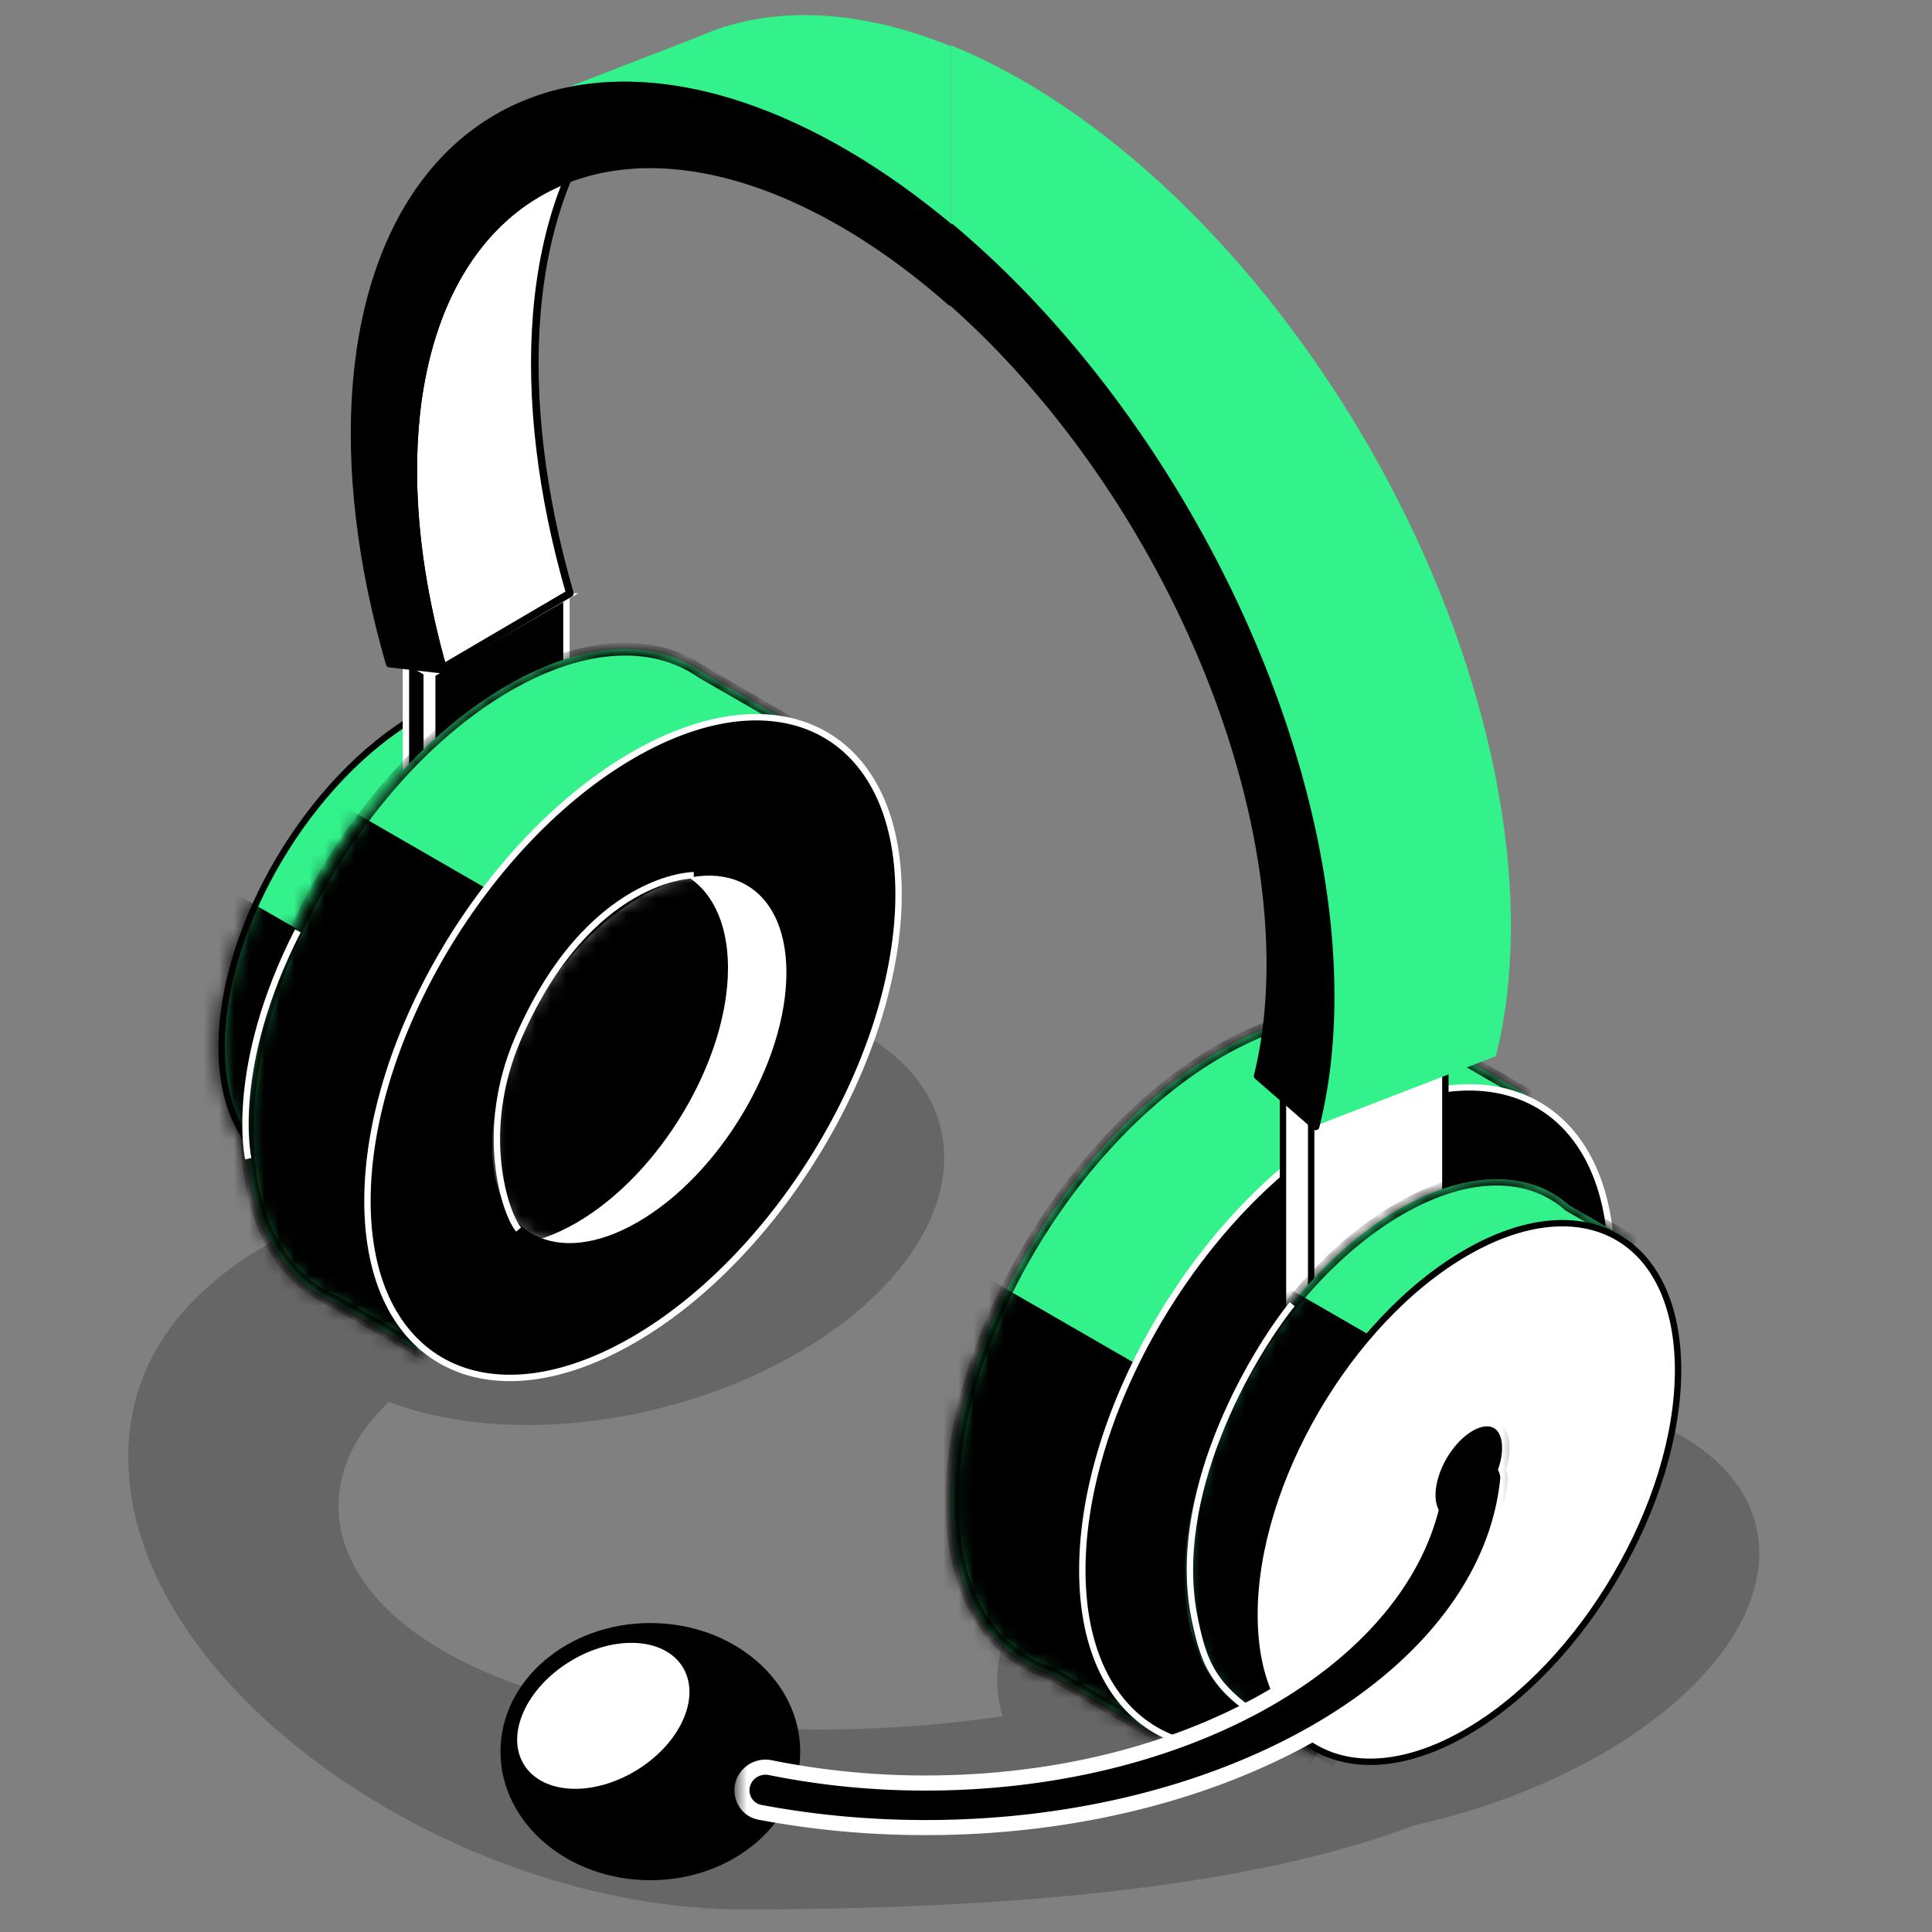 <svg xmlns="http://www.w3.org/2000/svg" width="128" height="128" fill="none"><rect width="100%" height="100%" fill="#808080" stroke="none"/><g fill="#000" opacity=".2"><ellipse cx="40.283" cy="80.129" rx="22.692" ry="13.61" transform="rotate(-13.797 40.283 80.13)"/><ellipse cx="91.313" cy="107.135" rx="25.75" ry="13.979" transform="rotate(-13.58 91.313 107.135)"/><path fill-rule="evenodd" d="M33.731 77C18.418 79.903 8.5 86.149 8.5 96.556c0 15.2 21.476 29.944 40.75 29.944 36.865 0 54.136-6.281 58.547-17.449l-19.08-8.256c.002.071.003.143.003.214 0 9.978-24.868 15.453-43.924 12.989-22.188-2.869-26.572-14.38-18.824-21.302l.38-.34c6.351-5.678 9.515-8.506 21.548-9.225L33.73 77Z" clip-rule="evenodd"/></g><path fill="#33F28B" stroke="#000" stroke-width=".423" d="M40.652 54.366c0 7.971-5.808 17.8-12.985 21.944-7.177 4.144-12.984 1.021-12.983-6.95 0-7.972 5.807-17.8 12.984-21.944 7.178-4.145 12.984-1.022 12.984 6.95Z"/><path fill="#000" stroke="#fff" stroke-width=".423" d="m28.27 44.555-1.377-.795v19.75l1.378.795v-19.75ZM37.529 39.516l-8.892 5.134v19.53l8.891-5.134v-19.53Z"/><mask id="a" width="27" height="34" x="14" y="45" maskUnits="userSpaceOnUse" style="mask-type:alpha"><path fill="#D9D9D9" stroke="#000" stroke-width=".423" d="M40.652 54.366c0 7.971-5.807 17.8-12.985 21.944-7.177 4.144-12.984 1.021-12.983-6.95 0-7.972 5.807-17.8 12.984-21.944 7.178-4.145 12.984-1.022 12.984 6.95Z"/></mask><g mask="url(#a)"><path fill="#000" d="m23.777 63.92-9.528-5.501-8.778 15.204 9.528 5.501 8.778-15.204Z"/></g><path fill="#33F28B" fill-rule="evenodd" d="M33.62 84.584c9.521-5.498 17.24-18.728 17.241-29.549 0-1.622-.173-3.098-.5-4.417l1.672-2.897-5.539-3.197c-3.157-2.202-7.755-2.083-12.874.873-9.522 5.498-17.241 18.727-17.242 29.548 0 5.832 2.241 9.774 5.798 11.309l5.708 3.295 1.861-3.225c1.246-.394 2.542-.971 3.874-1.74Z" clip-rule="evenodd"/><mask id="b" width="37" height="47" x="16" y="43" maskUnits="userSpaceOnUse" style="mask-type:luminance"><path fill="#fff" fill-rule="evenodd" d="M33.62 84.584c9.521-5.498 17.24-18.728 17.241-29.549 0-1.622-.173-3.098-.5-4.417l1.672-2.897-5.539-3.197c-3.157-2.202-7.755-2.083-12.874.873-9.522 5.498-17.241 18.727-17.242 29.548 0 5.832 2.241 9.774 5.798 11.309l5.708 3.295 1.861-3.225c1.246-.394 2.542-.971 3.874-1.74Z" clip-rule="evenodd"/></mask><g mask="url(#b)"><path fill="#000" d="m50.361 50.618-.366-.212-.086.148.041.165.411-.101Zm1.672-2.897.367.212.211-.367-.366-.211-.212.367Zm-5.539-3.197-.242.347.015.01.016.01.211-.367Zm-24.317 41.73.211-.367-.021-.012-.023-.01-.167.389Zm5.707 3.295-.212.366.367.212.211-.367-.366-.211Zm1.862-3.225-.128-.403-.156.05-.083.141.367.212Zm20.692-31.288c0 5.317-1.9 11.257-4.992 16.556-3.093 5.3-7.355 9.922-12.038 12.626l.423.733c4.84-2.794 9.198-7.537 12.346-12.932 3.147-5.394 5.108-11.48 5.108-16.984h-.847Zm-.488-4.317c.318 1.282.488 2.724.488 4.316h.847c0-1.652-.177-3.163-.513-4.519l-.822.203Zm1.717-3.209-1.672 2.896.733.424 1.672-2.897-.733-.423Zm-5.384-2.62 5.539 3.198.423-.733-5.539-3.198-.423.733Zm-12.45.873c5.038-2.909 9.447-2.965 12.42-.892l.483-.695c-3.342-2.33-8.128-2.147-13.327.854l.423.733ZM16.801 74.945c0-5.317 1.9-11.256 4.993-16.557 3.092-5.3 7.355-9.921 12.037-12.625l-.423-.733c-4.84 2.794-9.198 7.537-12.345 12.931-3.148 5.395-5.108 11.48-5.108 16.984h.846Zm5.542 10.92c-3.346-1.444-5.542-5.188-5.542-10.92h-.846c0 5.93 2.286 10.071 6.053 11.698l.335-.778Zm5.752 3.318-5.708-3.296-.423.734 5.707 3.294.424-.733Zm1.283-3.07-1.862 3.225.733.422 1.862-3.224-.733-.424Zm4.029-1.895c-1.309.755-2.577 1.319-3.79 1.703l.256.806c1.277-.404 2.602-.994 3.957-1.776l-.423-.733Z"/></g><mask id="d" width="37" height="47" x="16" y="43" maskUnits="userSpaceOnUse" style="mask-type:alpha"><path fill="#33F28B" fill-rule="evenodd" d="M33.62 84.584c9.521-5.498 17.24-18.728 17.241-29.549 0-1.622-.173-3.098-.5-4.417l1.672-2.897-5.539-3.197c-3.157-2.202-7.755-2.083-12.874.873-9.522 5.498-17.241 18.727-17.242 29.548 0 5.832 2.241 9.774 5.798 11.309l5.708 3.295 1.861-3.225c1.246-.394 2.542-.971 3.874-1.74Z" clip-rule="evenodd"/><mask id="c" width="37" height="47" x="16" y="43" maskUnits="userSpaceOnUse" style="mask-type:alpha"><path fill="#fff" fill-rule="evenodd" d="M33.62 84.584c9.521-5.498 17.24-18.728 17.241-29.549 0-1.622-.173-3.098-.5-4.417l1.672-2.897-5.539-3.197c-3.157-2.202-7.755-2.083-12.874.873-9.522 5.498-17.241 18.727-17.242 29.548 0 5.832 2.241 9.774 5.798 11.309l5.708 3.295 1.861-3.225c1.246-.394 2.542-.971 3.874-1.74Z" clip-rule="evenodd"/></mask><g mask="url(#c)"><path fill="#000" d="m50.361 50.618-.366-.212-.086.148.041.165.411-.101Zm1.672-2.897.367.212.211-.367-.366-.211-.212.367Zm-5.539-3.197-.242.347.015.01.016.01.211-.367Zm-24.317 41.73.211-.367-.021-.012-.023-.01-.167.389Zm5.707 3.295-.212.366.367.212.211-.367-.366-.211Zm1.862-3.225-.128-.403-.156.05-.083.141.367.212Zm20.692-31.288c0 5.317-1.9 11.257-4.992 16.556-3.093 5.3-7.355 9.922-12.038 12.626l.423.733c4.84-2.794 9.198-7.537 12.346-12.932 3.147-5.394 5.108-11.48 5.108-16.984h-.847Zm-.488-4.317c.318 1.282.488 2.724.488 4.316h.847c0-1.652-.177-3.163-.513-4.519l-.822.203Zm1.717-3.209-1.672 2.896.733.424 1.672-2.897-.733-.423Zm-5.384-2.62 5.539 3.198.423-.733-5.539-3.198-.423.733Zm-12.45.873c5.038-2.909 9.447-2.965 12.42-.892l.483-.695c-3.342-2.33-8.128-2.147-13.327.854l.423.733ZM16.801 74.945c0-5.317 1.9-11.256 4.993-16.557 3.092-5.3 7.355-9.921 12.037-12.625l-.423-.733c-4.84 2.794-9.198 7.537-12.345 12.931-3.148 5.395-5.108 11.48-5.108 16.984h.846Zm5.542 10.92c-3.346-1.444-5.542-5.188-5.542-10.92h-.846c0 5.93 2.286 10.071 6.053 11.698l.335-.778Zm5.752 3.318-5.708-3.296-.423.734 5.707 3.294.424-.733Zm1.283-3.07-1.862 3.225.733.422 1.862-3.224-.733-.424Zm4.029-1.895c-1.309.755-2.577 1.319-3.79 1.703l.256.806c1.277-.404 2.602-.994 3.957-1.776l-.423-.733Z"/></g></mask><g mask="url(#d)"><path fill="#000" d="M45.1 66.3 20 51.81 1.485 83.88l25.099 14.491 18.515-32.07Z"/></g><path fill="#000" stroke="#fff" stroke-width=".423" d="M59.533 59.246c0 10.696-7.87 23.926-17.595 29.541-9.725 5.615-17.594 1.472-17.594-9.223s7.87-23.925 17.595-29.541c9.726-5.615 17.595-1.472 17.594 9.223Z"/><path fill="#fff" stroke="#000" stroke-width=".423" d="M52.313 64.436c0 6.048-4.451 13.537-9.96 16.717-5.508 3.181-9.959.832-9.959-5.216 0-6.047 4.452-13.536 9.96-16.717 5.508-3.18 9.96-.831 9.959 5.216Z"/><mask id="e" width="21" height="26" x="32" y="57" maskUnits="userSpaceOnUse" style="mask-type:alpha"><path fill="#D9D9D9" stroke="#000" stroke-width=".423" d="M52.313 64.436c0 6.048-4.451 13.537-9.96 16.717-5.508 3.181-9.959.832-9.959-5.216 0-6.047 4.452-13.536 9.96-16.717 5.508-3.18 9.96-.831 9.959 5.216Z"/></mask><g mask="url(#e)"><path fill="#000" stroke="#000" stroke-width=".423" d="M48.02 64.126c0 6.048-4.452 13.537-9.96 16.718-5.509 3.18-9.96.83-9.959-5.217 0-6.047 4.451-13.536 9.96-16.717 5.508-3.18 9.959-.831 9.958 5.216Z"/></g><path stroke="#fff" stroke-width=".423" d="M16.445 76.766s-1.341-6.037 3.288-15.094M45.963 57.983s-6.91 0-11.606 10.733c-2.726 6.23-.895 11.674 0 12.747"/><path fill="#fff" stroke="#000" stroke-linejoin="round" stroke-width=".5" d="M37.755 39.313 29.34 44.25c-1.253-4.415-1.921-8.735-1.958-12.747-.052-5.611 1.132-10.433 3.438-14.006 1.723-2.67 4.03-4.579 6.79-5.637-1.083 2.608-1.775 5.612-2.047 8.931-.46 5.606.292 11.954 2.192 18.522Z"/><path fill="#33F28B" d="M63 3.063C58.84 1.377 54.832.711 51.205 1.114a16.905 16.905 0 0 0-3.135.647l-.008-.02-.36.14c-.448.15-.886.32-1.314.508l-12.75 4.936.034.086c1.7-.864 3.573-1.417 5.59-1.64 4.385-.489 9.327.587 14.42 3.138 3.136 1.57 6.274 3.671 9.318 6.229V3.063Z"/><path fill="#000" stroke="#000" stroke-linejoin="round" stroke-width=".5" d="M63 15.138c-3.044-2.557-6.182-4.659-9.317-6.229-5.094-2.551-10.036-3.627-14.42-3.139-4.386.488-8.089 2.525-10.807 5.945-2.719 3.42-4.376 8.126-4.835 13.732-.46 5.606.292 11.953 2.192 18.522l3.563.407c-1.277-4.458-1.956-8.823-1.994-12.873-.052-5.612 1.132-10.433 3.438-14.006 2.307-3.574 5.66-5.782 9.741-6.416 4.082-.633 8.758.33 13.584 2.797 2.992 1.53 5.98 3.605 8.855 6.14v-4.88Z"/><path fill="#33F28B" fill-rule="evenodd" d="M80.78 108.821c9.781-5.647 17.711-18.998 17.711-29.82 0-.676-.03-1.327-.09-1.95l2.646-4.585-7.434-4.292-.06.104c-3.223-1.849-7.754-1.541-12.772 1.355-9.78 5.648-17.71 18.999-17.71 29.82-.001 6.162 2.57 10.175 6.588 11.446l6.9 3.983 3.167-5.486c.349-.179.7-.37 1.054-.575Z" clip-rule="evenodd"/><mask id="f" width="39" height="48" x="63" y="67" maskUnits="userSpaceOnUse" style="mask-type:luminance"><path fill="#fff" fill-rule="evenodd" d="M80.78 108.821c9.781-5.647 17.711-18.998 17.711-29.82 0-.676-.03-1.327-.09-1.95l2.646-4.585-7.434-4.292-.06.104c-3.223-1.849-7.754-1.541-12.772 1.355-9.78 5.648-17.71 18.999-17.71 29.82-.001 6.162 2.57 10.175 6.588 11.446l6.9 3.983 3.167-5.486c.349-.179.7-.37 1.054-.575Z" clip-rule="evenodd"/></mask><g mask="url(#f)"><path fill="#000" d="m98.4 77.05-.366-.211-.068.118.013.135.421-.041Zm2.647-4.584.367.212.211-.367-.366-.212-.212.367Zm-7.434-4.292.212-.367-.367-.212-.212.367.367.212Zm-.06.104-.211.367.366.21.211-.365-.367-.212Zm-23.893 42.62.212-.366-.04-.023-.044-.014-.128.403Zm6.898 3.983-.211.367.367.212.211-.367-.367-.212Zm3.168-5.486-.193-.376-.111.057-.063.108.367.211Zm18.343-30.394c0 5.316-1.951 11.284-5.129 16.634-3.177 5.349-7.557 10.039-12.371 12.819l.423.733c4.967-2.868 9.442-7.676 12.676-13.12 3.232-5.442 5.246-11.56 5.247-17.066h-.847Zm-.09-1.91c.059.61.09 1.247.09 1.91h.846c0-.689-.032-1.353-.094-1.991l-.842.081Zm2.702-4.837-2.647 4.585.733.424 2.647-4.586-.733-.423Zm-7.28-3.714 7.435 4.292.423-.733-7.434-4.292-.424.733Zm.518-.05.06-.105-.733-.423-.06.105.733.423ZM80.993 70c4.945-2.855 9.306-3.1 12.349-1.355l.421-.734c-3.402-1.952-8.102-1.583-13.193 1.356l.423.733Zm-17.5 29.454c0-5.316 1.952-11.284 5.129-16.634 3.177-5.35 7.557-10.04 12.371-12.82l-.423-.733c-4.967 2.868-9.442 7.677-12.676 13.12-3.233 5.443-5.247 11.56-5.247 17.067h.846Zm6.294 11.041c-3.783-1.196-6.294-4.993-6.294-11.041h-.846c0 6.273 2.63 10.502 6.885 11.848l.255-.807Zm6.983 4.02-6.898-3.983-.424.733 6.899 3.983.423-.733Zm2.59-5.331-3.168 5.486.733.423 3.168-5.486-.734-.423Zm1.209-.73c-.349.201-.694.389-1.036.565l.386.753c.356-.182.713-.377 1.073-.585l-.423-.733Z"/></g><mask id="h" width="39" height="48" x="63" y="67" maskUnits="userSpaceOnUse" style="mask-type:alpha"><path fill="#D9D9D9" fill-rule="evenodd" d="M80.78 108.821c9.781-5.647 17.711-18.998 17.711-29.82 0-.676-.03-1.327-.09-1.95l2.646-4.585-7.434-4.292-.06.104c-3.223-1.849-7.754-1.541-12.772 1.355-9.78 5.648-17.71 18.999-17.71 29.82-.001 6.162 2.57 10.175 6.588 11.446l6.9 3.983 3.167-5.486c.349-.179.7-.37 1.054-.575Z" clip-rule="evenodd"/><mask id="g" width="39" height="48" x="63" y="67" maskUnits="userSpaceOnUse" style="mask-type:alpha"><path fill="#fff" fill-rule="evenodd" d="M80.78 108.821c9.781-5.647 17.711-18.998 17.711-29.82 0-.676-.03-1.327-.09-1.95l2.646-4.585-7.434-4.292-.06.104c-3.223-1.849-7.754-1.541-12.772 1.355-9.78 5.648-17.71 18.999-17.71 29.82-.001 6.162 2.57 10.175 6.588 11.446l6.9 3.983 3.167-5.486c.349-.179.7-.37 1.054-.575Z" clip-rule="evenodd"/></mask><g mask="url(#g)"><path fill="#000" d="m98.4 77.05-.366-.211-.068.118.013.135.421-.041Zm2.647-4.584.367.212.211-.367-.366-.212-.212.367Zm-7.434-4.292.212-.367-.367-.212-.212.367.367.212Zm-.06.104-.211.367.366.21.211-.365-.367-.212Zm-23.893 42.62.212-.366-.04-.023-.044-.014-.128.403Zm6.898 3.983-.211.367.367.212.211-.367-.367-.212Zm3.168-5.486-.193-.376-.111.057-.063.108.367.211Zm18.343-30.394c0 5.316-1.951 11.284-5.129 16.634-3.177 5.349-7.557 10.039-12.371 12.819l.423.733c4.967-2.868 9.442-7.676 12.676-13.12 3.232-5.442 5.246-11.56 5.247-17.066h-.847Zm-.09-1.91c.059.61.09 1.247.09 1.91h.846c0-.689-.032-1.353-.094-1.991l-.842.081Zm2.702-4.837-2.647 4.585.733.424 2.647-4.586-.733-.423Zm-7.28-3.714 7.435 4.292.423-.733-7.434-4.292-.424.733Zm.518-.05.06-.105-.733-.423-.06.105.733.423ZM80.993 70c4.945-2.855 9.306-3.1 12.349-1.355l.421-.734c-3.402-1.952-8.102-1.583-13.193 1.356l.423.733Zm-17.5 29.454c0-5.316 1.952-11.284 5.129-16.634 3.177-5.35 7.557-10.04 12.371-12.82l-.423-.733c-4.967 2.868-9.442 7.677-12.676 13.12-3.233 5.443-5.247 11.56-5.247 17.067h.846Zm6.294 11.041c-3.783-1.196-6.294-4.993-6.294-11.041h-.846c0 6.273 2.63 10.502 6.885 11.848l.255-.807Zm6.983 4.02-6.898-3.983-.424.733 6.899 3.983.423-.733Zm2.59-5.331-3.168 5.486.733.423 3.168-5.486-.734-.423Zm1.209-.73c-.349.201-.694.389-1.036.565l.386.753c.356-.182.713-.377 1.073-.585l-.423-.733Z"/></g></mask><g mask="url(#h)"><path fill="#000" d="M94.241 101.32 61.979 82.694l-16.866 29.213 32.262 18.626 16.866-29.213Z"/></g><path fill="#000" stroke="#fff" stroke-width=".423" d="M106.761 83.79c0 10.697-7.84 23.909-17.528 29.503-9.688 5.594-17.527 1.434-17.527-9.262s7.84-23.909 17.528-29.503c9.688-5.593 17.527-1.434 17.527 9.262Z"/><path fill="#fff" stroke="#000" stroke-width=".423" d="m87 68.294-2-.794v19.706L87 88V68.294Z"/><path fill="#fff" stroke="#000" stroke-width=".423" d="m95.76 63.067-8.892 5.134v19.53l8.89-5.133.002-19.531Z"/><path fill="#33F28B" fill-rule="evenodd" d="M92.716 112.301c7.851-4.533 14.216-15.418 14.216-24.311 0-1.242-.124-2.38-.359-3.404l1.396-2.418-4.001-2.311c-2.6-2.306-6.673-2.406-11.252.237C84.865 84.628 78.5 95.512 78.5 104.406c0 4.918 1.947 8.198 5.014 9.38l4.65 2.685 1.63-2.823c.943-.321 1.92-.769 2.922-1.347Z" clip-rule="evenodd"/><mask id="i" width="30" height="39" x="78" y="78" maskUnits="userSpaceOnUse" style="mask-type:luminance"><path fill="#fff" fill-rule="evenodd" d="M92.716 112.301c7.851-4.533 14.216-15.418 14.216-24.311 0-1.242-.124-2.38-.359-3.404l1.396-2.418-4.001-2.311c-2.6-2.306-6.673-2.406-11.252.237C84.865 84.628 78.5 95.512 78.5 104.406c0 4.918 1.947 8.198 5.014 9.38l4.65 2.685 1.63-2.823c.943-.321 1.92-.769 2.922-1.347Z" clip-rule="evenodd"/></mask><g mask="url(#i)"><path fill="#000" d="m106.574 84.585-.367-.211-.083.144.037.162.413-.095Zm1.396-2.417.366.211.212-.367-.367-.211-.211.367Zm-4.002-2.311-.28.317.032.028.037.022.211-.367Zm-20.453 33.929.211-.366-.028-.017-.031-.012-.152.395Zm4.65 2.685-.212.366.366.212.212-.367-.366-.211Zm1.63-2.823-.137-.401-.15.051-.08.138.367.212Zm16.714-25.658c0 4.353-1.561 9.224-4.106 13.577-2.545 4.352-6.051 8.146-9.899 10.368l.423.733c4.004-2.312 7.606-6.227 10.207-10.674 2.6-4.447 4.222-9.465 4.222-14.004h-.847Zm-.348-3.31c.227.99.348 2.095.348 3.31h.847c0-1.27-.127-2.439-.37-3.499l-.825.189Zm1.442-2.724-1.396 2.418.733.423 1.396-2.418-.733-.423Zm-3.846-1.733 4.001 2.311.423-.733-4.001-2.31-.423.733Zm-10.829.237c4.492-2.593 8.349-2.425 10.76-.286l.561-.634c-2.789-2.474-7.079-2.506-11.744.188l.423.733Zm-14.005 23.946c0-4.354 1.561-9.225 4.107-13.578 2.545-4.352 6.05-8.146 9.898-10.368l-.423-.732C88.501 82.038 84.9 85.954 82.3 90.4c-2.6 4.447-4.222 9.465-4.222 14.005h.846Zm4.744 8.985c-2.847-1.096-4.744-4.169-4.744-8.985h-.846c0 5.021 1.996 8.508 5.286 9.775l.304-.79Zm4.71 2.713-4.65-2.684-.424.733 4.65 2.684.423-.733Zm1.051-2.668-1.63 2.823.733.423 1.63-2.823-.733-.423Zm3.076-1.501c-.98.566-1.932 1-2.846 1.312l.273.801c.972-.331 1.974-.79 2.996-1.38l-.423-.733Z"/></g><mask id="k" width="30" height="39" x="78" y="78" maskUnits="userSpaceOnUse" style="mask-type:alpha"><path fill="#D9D9D9" fill-rule="evenodd" d="M92.716 112.301c7.851-4.533 14.216-15.418 14.216-24.311 0-1.242-.124-2.38-.359-3.404l1.396-2.418-4.001-2.311c-2.6-2.306-6.673-2.406-11.252.237C84.865 84.628 78.5 95.512 78.5 104.406c0 4.918 1.947 8.198 5.014 9.38l4.65 2.685 1.63-2.823c.943-.321 1.92-.769 2.922-1.347Z" clip-rule="evenodd"/><mask id="j" width="30" height="39" x="78" y="78" maskUnits="userSpaceOnUse" style="mask-type:alpha"><path fill="#fff" fill-rule="evenodd" d="M92.716 112.301c7.851-4.533 14.216-15.418 14.216-24.311 0-1.242-.124-2.38-.359-3.404l1.396-2.418-4.001-2.311c-2.6-2.306-6.673-2.406-11.252.237C84.865 84.628 78.5 95.512 78.5 104.406c0 4.918 1.947 8.198 5.014 9.38l4.65 2.685 1.63-2.823c.943-.321 1.92-.769 2.922-1.347Z" clip-rule="evenodd"/></mask><g mask="url(#j)"><path fill="#000" d="m106.574 84.585-.367-.211-.083.144.037.162.413-.095Zm1.396-2.417.366.211.212-.367-.367-.211-.211.367Zm-4.002-2.311-.28.317.032.028.037.022.211-.367Zm-20.453 33.929.211-.366-.028-.017-.031-.012-.152.395Zm4.65 2.685-.212.366.366.212.212-.367-.366-.211Zm1.63-2.823-.137-.401-.15.051-.08.138.367.212Zm16.714-25.658c0 4.353-1.561 9.224-4.106 13.577-2.545 4.352-6.051 8.146-9.899 10.368l.423.733c4.004-2.312 7.606-6.227 10.207-10.674 2.6-4.447 4.222-9.465 4.222-14.004h-.847Zm-.348-3.31c.227.99.348 2.095.348 3.31h.847c0-1.27-.127-2.439-.37-3.499l-.825.189Zm1.442-2.724-1.396 2.418.733.423 1.396-2.418-.733-.423Zm-3.846-1.733 4.001 2.311.423-.733-4.001-2.31-.423.733Zm-10.829.237c4.492-2.593 8.349-2.425 10.76-.286l.561-.634c-2.789-2.474-7.079-2.506-11.744.188l.423.733Zm-14.005 23.946c0-4.354 1.561-9.225 4.107-13.578 2.545-4.352 6.05-8.146 9.898-10.368l-.423-.732C88.501 82.038 84.9 85.954 82.3 90.4c-2.6 4.447-4.222 9.465-4.222 14.005h.846Zm4.744 8.985c-2.847-1.096-4.744-4.169-4.744-8.985h-.846c0 5.021 1.996 8.508 5.286 9.775l.304-.79Zm4.71 2.713-4.65-2.684-.424.733 4.65 2.684.423-.733Zm1.051-2.668-1.63 2.823.733.423 1.63-2.823-.733-.423Zm3.076-1.501c-.98.566-1.932 1-2.846 1.312l.273.801c.972-.331 1.974-.79 2.996-1.38l-.423-.733Z"/></g></mask><g mask="url(#k)"><path fill="#000" d="m100.136 93.881-16.04-9.261-16.867 29.213 16.041 9.261 16.866-29.213Z"/></g><path fill="#33F28B" d="m63 17.449.473.219 12.344 14.49 6.306 13.283 3.22 12.88 1.878 16.236 11.886-4.584c1.257-4.988 1.325-10.925.198-17.325-1.128-6.402-3.419-13.084-6.684-19.5-3.266-6.418-7.415-12.387-12.108-17.42C75.821 10.695 70.72 6.74 65.625 4.19 64.746 3.749 63.87 3.352 63 3v14.449Z"/><path fill="#fff" stroke="#000" stroke-width=".423" d="M111.176 90.778c0 8.774-6.279 19.518-14.033 23.995s-14.033.984-14.032-7.79c0-8.773 6.28-19.517 14.033-23.994 7.754-4.477 14.033-.984 14.032 7.79Z"/><path stroke="#fff" stroke-width=".423" d="M85.61 86.404c-2.861 3.578-8.157 12.773-6.44 20.931.679 3.22 1.342 4.964 6.44 7.648"/><path fill="#000" stroke="#000" stroke-linejoin="round" stroke-width=".5" d="M63 19.955a57.66 57.66 0 0 1 5.139 5.161c4.351 4.945 8.093 10.78 10.869 16.952 2.777 6.172 4.498 12.478 4.999 18.319.342 3.992.107 7.677-.683 10.897l3.841 3.344c1.257-4.987 1.325-10.925.197-17.325-1.127-6.401-3.418-13.083-6.684-19.5s-7.415-12.386-12.107-17.42A63.399 63.399 0 0 0 63 15.074v4.88Z"/><path fill="#000" d="M43.086 124.569c5.484 0 9.93-3.814 9.93-8.52 0-4.705-4.446-8.519-9.93-8.519-5.483 0-9.928 3.814-9.928 8.519 0 4.706 4.445 8.52 9.928 8.52Z"/><path fill="#fff" stroke="#fff" stroke-width=".423" d="M42.069 117.101c-1.422.871-2.943 1.26-4.247 1.194-1.305-.066-2.37-.584-2.933-1.503-.563-.918-.541-2.102-.008-3.295.533-1.192 1.57-2.371 2.992-3.242 1.421-.871 2.942-1.26 4.246-1.194 1.306.066 2.37.584 2.934 1.502.563.919.54 2.103.007 3.296-.533 1.192-1.57 2.371-2.991 3.242Z"/><path fill="#000" fill-rule="evenodd" d="M99.778 97.351a4.72 4.72 0 0 0 .238-1.42c0-1.725-1.21-2.424-2.704-1.561-1.493.861-2.704 2.959-2.704 4.683 0 .4.065.746.184 1.029-2.735 10.248-16.674 18.047-33.459 18.047-3.59 0-7.049-.356-10.297-1.018a1.568 1.568 0 0 0-1.57.588c-.667.888-.201 2.166.89 2.372 3.48.657 7.164 1.01 10.977 1.01 20.452 0 37.193-10.151 38.553-22.996a1.471 1.471 0 0 0-.108-.734Z" clip-rule="evenodd"/><mask id="l" width="53" height="29" x="48" y="93" maskUnits="userSpaceOnUse" style="mask-type:luminance"><path fill="#fff" d="M100.657 93h-52v29h52V93Z"/><path fill="#000" fill-rule="evenodd" d="M99.778 97.351a4.72 4.72 0 0 0 .238-1.42c0-1.725-1.21-2.424-2.704-1.561-1.493.861-2.704 2.959-2.704 4.683 0 .4.065.746.184 1.029-2.735 10.248-16.674 18.047-33.459 18.047-3.59 0-7.049-.356-10.297-1.018a1.568 1.568 0 0 0-1.57.588c-.667.888-.201 2.166.89 2.372 3.48.657 7.164 1.01 10.977 1.01 20.452 0 37.193-10.151 38.553-22.996a1.471 1.471 0 0 0-.108-.734Z" clip-rule="evenodd"/></mask><g mask="url(#l)"><path fill="#fff" d="m99.778 97.351-.476-.152-.056.177.072.17.46-.195Zm-4.986 2.731.483.129.044-.165-.066-.158-.46.194Zm4.724-4.151c0 .397-.074.829-.214 1.268l.953.304c.166-.52.262-1.055.262-1.573h-1Zm-1.954-1.129c.656-.378 1.133-.351 1.413-.189.28.162.541.56.541 1.317h1.001c0-.967-.344-1.78-1.042-2.183-.699-.403-1.575-.294-2.412.19l.5.865Zm-2.454 4.251c0-.754.268-1.623.725-2.415.457-.792 1.076-1.459 1.73-1.836l-.5-.866c-.841.485-1.574 1.298-2.096 2.202-.522.903-.859 1.944-.859 2.915h1Zm.145.835a2.16 2.16 0 0 1-.145-.835h-1c0 .454.074.867.224 1.223l.922-.388Zm-.944.065c-1.32 4.949-5.367 9.367-11.217 12.557-5.843 3.186-13.44 5.12-21.758 5.12v1c8.465 0 16.23-1.967 22.236-5.242 6-3.272 10.291-7.878 11.706-13.177l-.966-.258ZM61.334 117.63a51.24 51.24 0 0 1-10.198-1.008l-.2.98a52.209 52.209 0 0 0 10.398 1.028v-1Zm-10.198-1.008a2.07 2.07 0 0 0-2.07.777l.8.6a1.069 1.069 0 0 1 1.07-.397l.2-.98Zm-2.07.777c-.879 1.17-.275 2.885 1.198 3.164l.185-.983c-.71-.134-1.039-.974-.584-1.581l-.8-.6Zm1.198 3.164a59.742 59.742 0 0 0 11.07 1.019v-1c-3.783 0-7.436-.35-10.885-1.002l-.185.983Zm11.07 1.019c10.303 0 19.693-2.557 26.692-6.753 6.993-4.192 11.655-10.059 12.357-16.692l-.995-.105c-.657 6.214-5.045 11.845-11.876 15.94-6.824 4.09-16.03 6.61-26.178 6.61v1Zm39.049-23.445a1.967 1.967 0 0 0-.144-.981l-.921.39c.062.146.09.31.07.486l.995.105Z"/></g></svg>